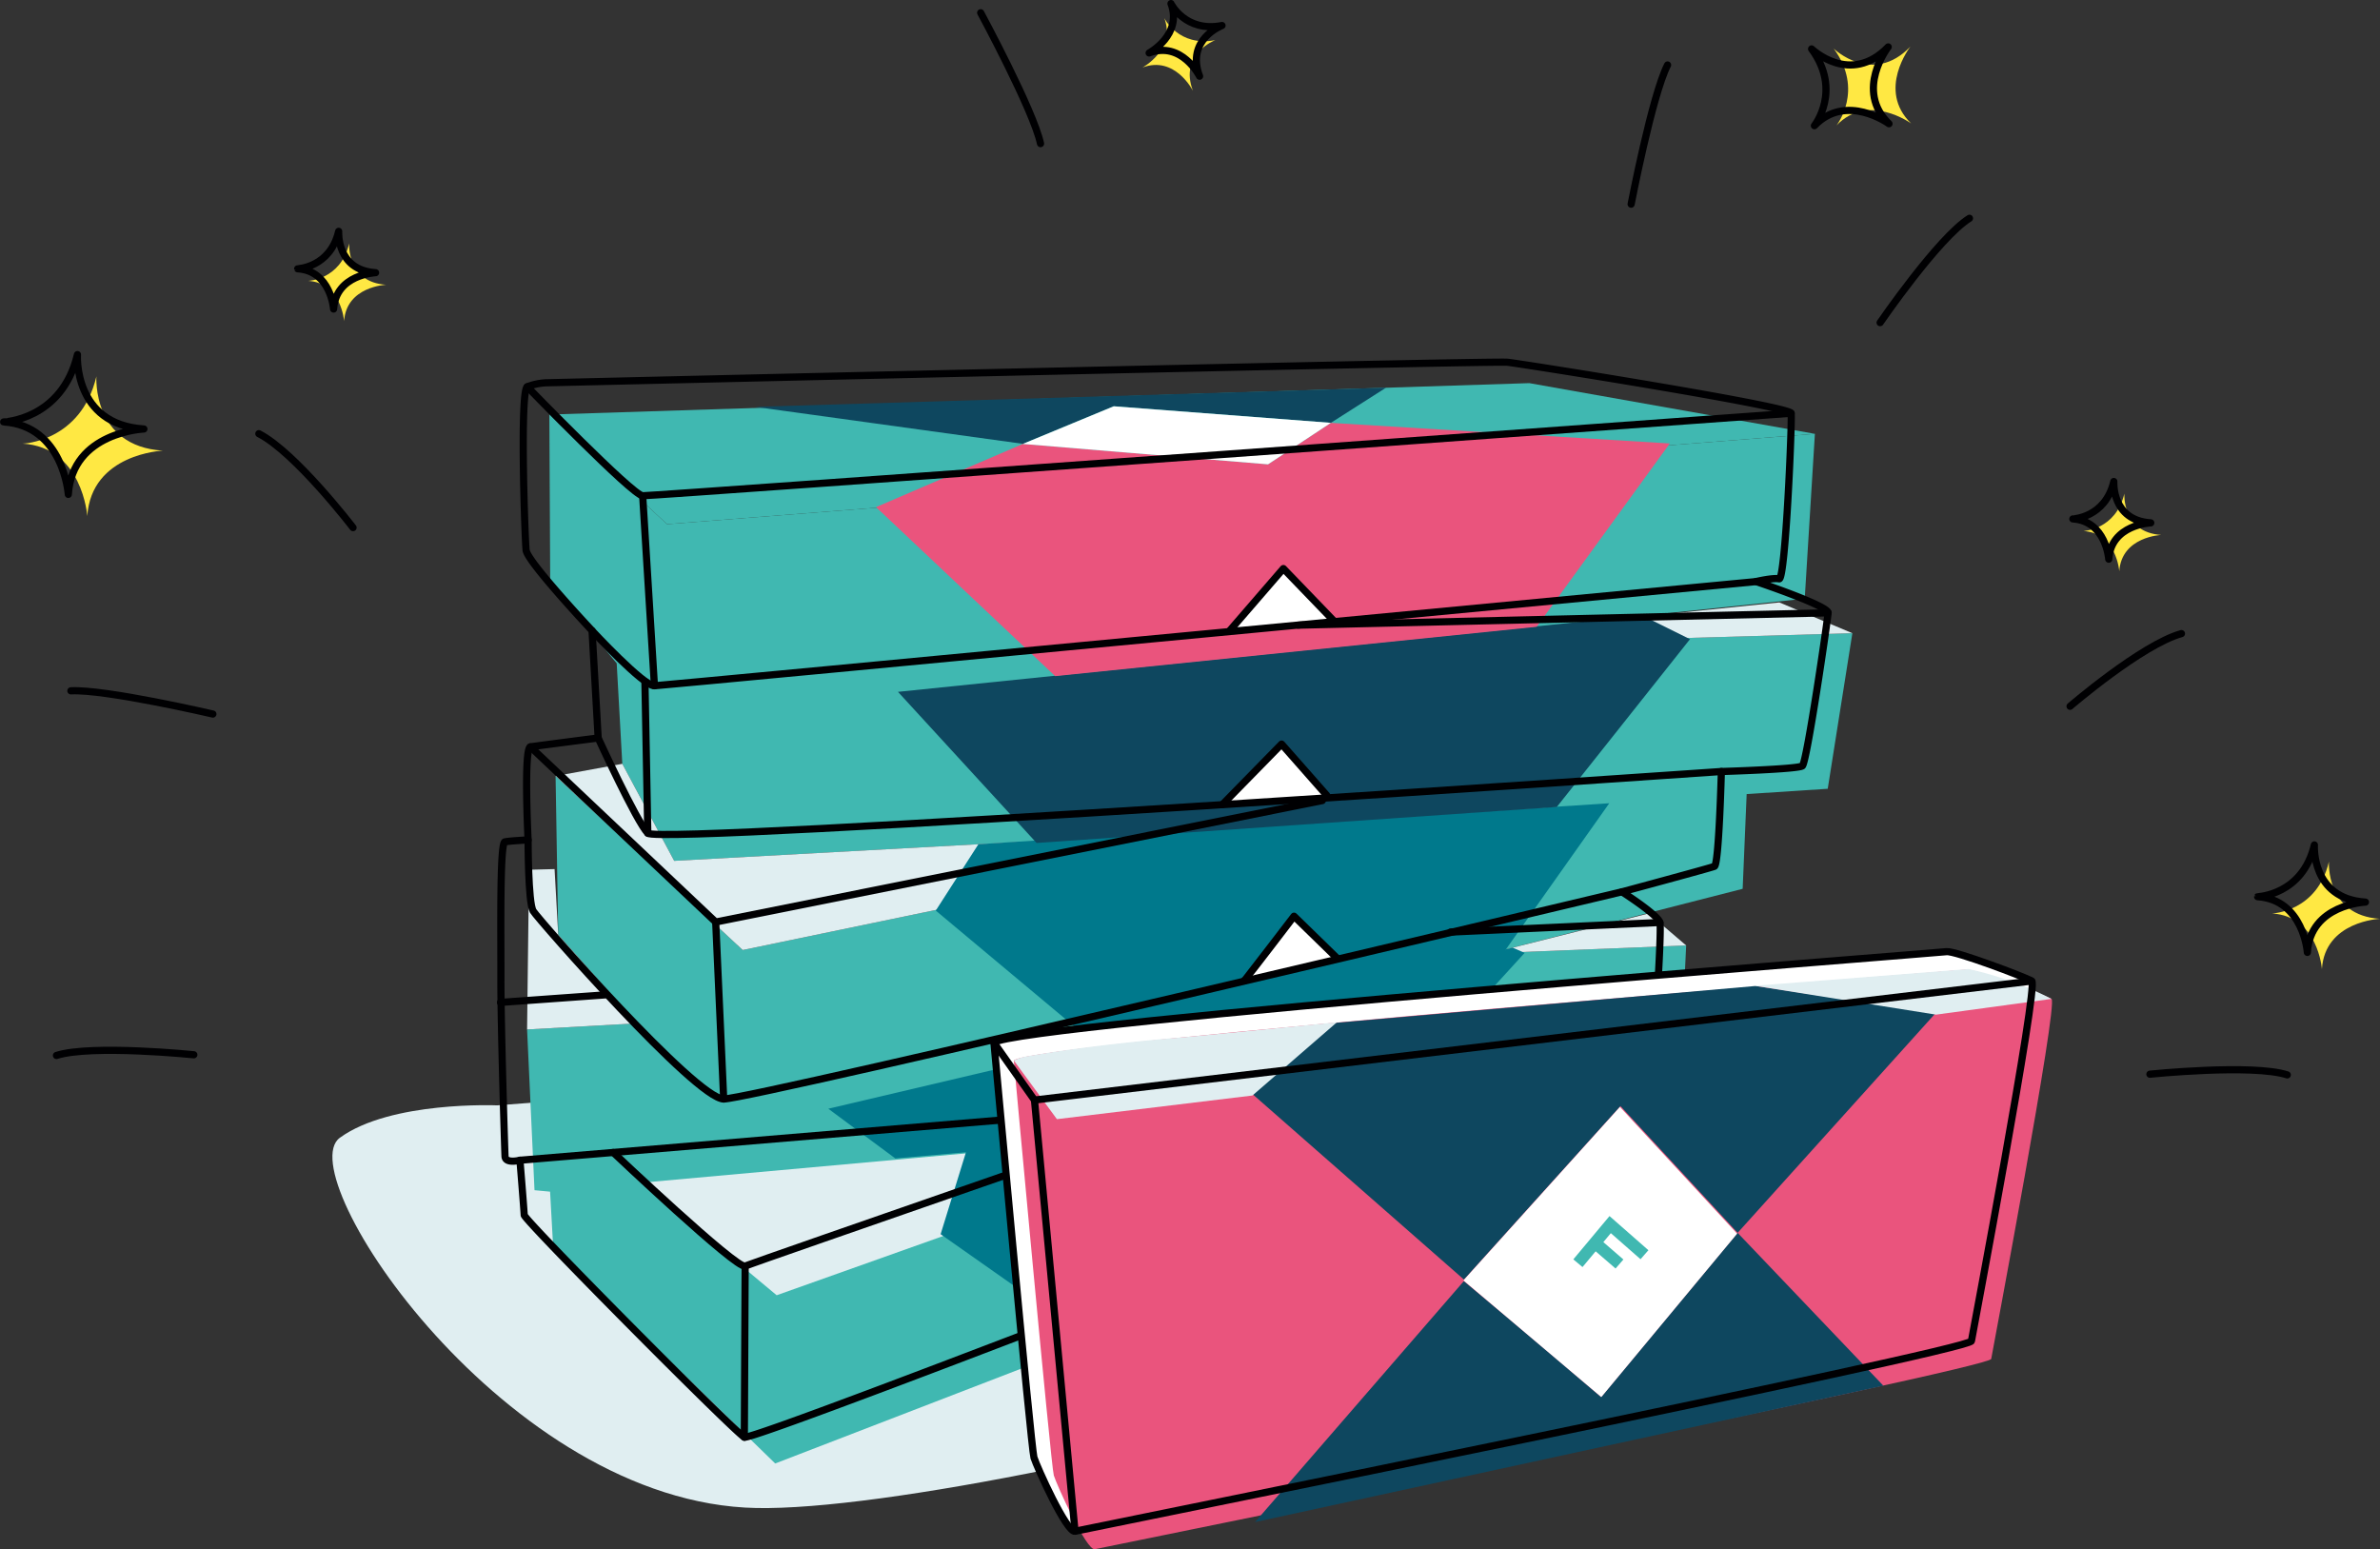 <svg id="Ebene_1" data-name="Ebene 1" xmlns="http://www.w3.org/2000/svg" viewBox="0 0 994.03 646.98"><rect x="0" y="0" width="994.03" height="646.98" fill="#333333" stroke="none"/><defs><style>.cls-1{fill:#e0eef1;}.cls-2,.cls-9{fill:none;}.cls-2{stroke:#000002;stroke-linecap:round;stroke-linejoin:round;stroke-width:3px;}.cls-3{fill:#ffe843;}.cls-4{fill:#40b8b1;}.cls-5{fill:#00798c;}.cls-6{fill:#0e475f;}.cls-7{fill:#ea547d;}.cls-8{fill:#fff;}.cls-9{stroke:#40b8b1;stroke-miterlimit:10;stroke-width:5px;}</style></defs><path class="cls-1" d="M402.63,590.43s-44.46-1.94-65.72,13.53,69.58,152.69,174,154.63,508.35-104.38,477.42-160.43S798.87,559.5,798.87,559.5L402.63,590.43" transform="translate(-194.97 -128.79)"/><path class="cls-2" d="M342.42,349.14s-24-31.32-39.34-39.23" transform="translate(-194.97 -128.79)"/><path class="cls-2" d="M283.88,427s-45.09-10.47-59.3-9.7" transform="translate(-194.97 -128.79)"/><path class="cls-2" d="M275.92,569.3s-42.82-4.37-57.37.29" transform="translate(-194.97 -128.79)"/><path class="cls-2" d="M1059.55,423.76s29.94-25.75,46.53-30.36" transform="translate(-194.97 -128.79)"/><path class="cls-2" d="M604.56,134.12s22,40.73,25,54.65" transform="translate(-194.97 -128.79)"/><path class="cls-2" d="M1092.9,577.41s42.83-4.37,57.37.29" transform="translate(-194.97 -128.79)"/><path class="cls-3" d="M235.23,286S233.32,315.16,263,317c0,0-29.86,1.19-31.57,27.32,0,0-2-28.68-27-30.26C204.39,314.1,228.74,313.33,235.23,286Z" transform="translate(-194.97 -128.79)"/><path class="cls-2" d="M227.32,276.88s-1.91,29.19,27.75,31.07c0,0-29.86,1.2-31.57,27.32,0,0-2.05-28.68-27-30.26C196.47,305,220.82,304.24,227.32,276.88Z" transform="translate(-194.97 -128.79)"/><path class="cls-3" d="M340.81,230.45s-1.06,16.23,15.43,17.27c0,0-16.6.66-17.55,15.18,0,0-1.13-15.93-15-16.81C323.67,246.09,337.21,245.66,340.81,230.45Z" transform="translate(-194.97 -128.79)"/><path class="cls-2" d="M336.42,225.4s-1.06,16.23,15.42,17.27c0,0-16.59.67-17.54,15.18,0,0-1.14-15.93-15-16.81C319.28,241,332.81,240.61,336.42,225.4Z" transform="translate(-194.97 -128.79)"/><path class="cls-3" d="M1082.23,334.93s-1.06,16.22,15.42,17.27c0,0-16.6.66-17.54,15.18,0,0-1.14-15.94-15-16.82C1065.09,350.56,1078.62,350.13,1082.23,334.93Z" transform="translate(-194.97 -128.79)"/><path class="cls-2" d="M1077.83,329.88s-1.06,16.22,15.43,17.27c0,0-16.6.66-17.55,15.18,0,0-1.14-15.94-15-16.82C1060.69,345.51,1074.22,345.08,1077.83,329.88Z" transform="translate(-194.97 -128.79)"/><path class="cls-3" d="M1167.67,488.64s-1.46,22.44,21.33,23.88c0,0-23,.92-24.26,21,0,0-1.57-22-20.77-23.24C1144,510.27,1162.68,509.67,1167.67,488.64Z" transform="translate(-194.97 -128.79)"/><path class="cls-2" d="M1161.59,481.66s-1.46,22.44,21.33,23.88c0,0-23,.92-24.26,21,0,0-1.57-22-20.77-23.25C1137.89,503.28,1156.61,502.69,1161.59,481.66Z" transform="translate(-194.97 -128.79)"/><path class="cls-2" d="M876.23,214.06s8.75-45.45,15.22-58.13" transform="translate(-194.97 -128.79)"/><path class="cls-2" d="M980.22,263.53s24.36-35.5,37.32-43.58" transform="translate(-194.97 -128.79)"/><path class="cls-3" d="M960.85,149.1s16.17,15.62,32-.83c0,0-14.14,18.1.33,32.08,0,0-17.83-13-31.17.8C962,181.15,973.67,166.5,960.85,149.1Z" transform="translate(-194.97 -128.79)"/><path class="cls-2" d="M951.6,149.22s16.16,15.62,32-.83c0,0-14.13,18.1.33,32.08,0,0-17.82-13.05-31.16.81C952.77,181.28,964.41,166.62,951.6,149.22Z" transform="translate(-194.97 -128.79)"/><polygon class="cls-4" points="229.75 497.68 231.04 520.91 323.77 611.2 684.91 471.97 684.95 455.14 701.42 454.55 704.24 394.85 622.55 398.11 727.84 371.2 729.51 331.63 763.37 329.42 773.66 264.45 558.16 270.64 753.76 250.03 758.01 181.18 278.6 218.92 229.44 173.13 229.8 243.33 257.57 277.05 259.91 318.99 281.58 359.52 563.88 344.1 310.2 396.76 232.04 324.1 233.15 390.38 265.95 427.38 220.14 429.94 223.24 497.07 229.75 497.68"/><polygon class="cls-1" points="268.05 493.93 324.38 540.94 520.8 471.09 268.05 493.93"/><polygon class="cls-1" points="265.95 427.38 220.14 429.94 220.95 363.23 231.62 362.96 233.15 390.38 265.95 427.38"/><polygon class="cls-1" points="259.91 318.99 232.04 324.1 310.2 396.76 563.88 344.1 281.58 359.52 259.91 318.99"/><polygon class="cls-4" points="229.44 173.13 278.6 218.92 758.01 181.18 638.72 160.01 229.44 173.13"/><polygon class="cls-1" points="773.66 264.45 558.16 270.64 743.17 251.59 773.66 264.45"/><polygon class="cls-1" points="704.24 394.85 622.55 398.11 688.61 381.48 704.24 394.85"/><polygon class="cls-5" points="458.54 561.61 392.86 515.44 403.55 480.87 630.89 460.75 603.54 504.02 458.54 561.61"/><path class="cls-5" d="M831.75,526.75l-62.21,68.19L568.92,612.6l-28-20.77,285.84-67.26Z" transform="translate(-194.97 -128.79)"/><path class="cls-5" d="M603.61,481.37q-8.91,13.85-17.81,27.71l68.56,57.33L823,526.59l44.09-62.33Z" transform="translate(-194.97 -128.79)"/><polygon class="cls-6" points="375.05 288.94 432.94 352.05 650.21 337.02 705.84 266.94 685.87 257.05 375.05 288.94"/><polygon class="cls-7" points="365.89 211.79 440.7 282.37 641.8 261.77 697.4 185.21 555.83 176.6 529.61 193.92 427.2 185.4 365.89 211.79"/><path class="cls-6" d="M750.8,305.39l23.05-14.68-263.53,8,111.86,15.44,38-15.71Z" transform="translate(-194.97 -128.79)"/><polygon class="cls-8" points="465.16 169.69 555.83 176.6 529.61 193.92 427.2 185.4 465.16 169.69"/><polygon class="cls-8" points="514.01 263.81 535.22 238.03 557.09 258.82 514.01 263.81"/><polygon class="cls-8" points="511.58 336.43 535.43 311.48 555.06 332.71 511.58 336.43"/><polygon class="cls-8" points="521.17 409.68 541.65 382.32 560.81 400.99 521.17 409.68"/><polygon class="cls-8" points="446.63 465.61 467.46 444.71 486.59 462.74 446.63 465.61"/><polygon class="cls-8" points="501.38 530.51 522.91 498.89 539.03 515.15 501.38 530.51"/><path class="cls-2" d="M422.89,288.66s395.5-9.25,401.68-8.58,118,18.41,118.48,21.3-2.37,69.67-5,69.15-9.65,1.13-9.65,1.13,30.26,10.14,30.09,13.06-8.87,62.55-10.75,63.94S913.91,451,913.91,451s-1,38.86-2.89,39.61-38.61,10.64-38.61,10.64,15,9.61,15.84,12.81-2.55,59.64-4.47,60.06S869,575.17,869,575.17s.06,14.23-1.81,15.62S509.84,731.1,505.85,729,414,638.48,413.91,636.22s-1.78-22.88-1.78-22.88-6.07,1.6-6.23-1.63-1.78-55.55-1.72-74-.56-56.9,1.68-57.34,9.67-.8,9.67-.8-1.91-38.4,1-38.87S444.8,437,444.8,437l-2.55-44.84s-27-28.74-27.54-33.57-2.67-66.83.5-68.28A25,25,0,0,1,422.89,288.66Z" transform="translate(-194.97 -128.79)"/><line class="cls-2" x1="217.15" y1="484.56" x2="673.98" y2="446.39"/><path class="cls-2" d="M415.53,479.57s0,26.2,2.11,29.66,67.95,78.47,79.6,78.54,375.17-86.53,375.17-86.53" transform="translate(-194.97 -128.79)"/><polyline class="cls-2" points="221.54 311.92 298.92 385.07 552.29 334.34"/><line class="cls-2" x1="302.26" y1="458.99" x2="298.92" y2="385.07"/><path class="cls-2" d="M913.91,451S470.3,481.71,465.53,476.77,444.8,437,444.8,437" transform="translate(-194.97 -128.79)"/><path class="cls-2" d="M442.25,392.19s21.53,23.2,26.05,23,460.12-43.51,460.12-43.51" transform="translate(-194.97 -128.79)"/><line class="cls-2" x1="763.53" y1="255.94" x2="542.19" y2="261.09"/><line class="cls-2" x1="693.27" y1="385.26" x2="605.8" y2="389.27"/><line class="cls-2" x1="252.55" y1="415.51" x2="209.04" y2="418.64"/><path class="cls-2" d="M451.11,610.12s51.6,48.87,55.08,47.41S702.4,589.25,702.4,589.25" transform="translate(-194.97 -128.79)"/><line class="cls-2" x1="310.88" y1="600.25" x2="311.22" y2="528.74"/><line class="cls-2" x1="270.56" y1="347.98" x2="269.36" y2="284.64"/><path class="cls-2" d="M415.21,290.34s44,45.37,48.19,45.49,479.65-34.45,479.65-34.45" transform="translate(-194.97 -128.79)"/><line class="cls-2" x1="273.33" y1="286.38" x2="268.42" y2="207.04"/><polyline class="cls-2" points="513.37 263.65 536.01 237.45 557.15 259.37"/><polyline class="cls-2" points="510.64 335.92 535.27 310.76 554.12 332.15"/><path class="cls-2" d="M714.91,538c.47-.34,20.52-26.57,20.52-26.57l17.84,17.39" transform="translate(-194.97 -128.79)"/><polyline class="cls-2" points="445.07 465.17 465.71 444.42 484.51 461.44"/><polyline class="cls-2" points="499.86 529.58 521.13 498.61 537.44 514.46"/><path class="cls-8" d="M610,564.84s15.5,169.4,16.7,173.27,13.69,31.64,17.15,30.78,373.66-75.37,374.36-79.46,28.08-148.58,25.2-150.32-32.16-12.75-35.59-12.27S618.18,557.19,610,564.84Z" transform="translate(-194.97 -128.79)"/><path class="cls-7" d="M618.4,571.69S633.91,741.1,635.11,745s13.69,31.64,17.15,30.78,373.65-75.37,374.36-79.46S1054.69,547.7,1051.81,546s-32.16-12.75-35.59-12.27S626.55,564,618.4,571.69Z" transform="translate(-194.97 -128.79)"/><polygon class="cls-6" points="557.78 427.18 522.99 456.83 611.44 534.4 676.8 461.95 725.74 514.87 808.48 423.06 733.22 411.78 557.78 427.18"/><path class="cls-6" d="M864,711.9l56.7-68.24,60.89,63.86L719.15,764.46l87.21-100.63q18.25,15.23,36.58,30.74,10.39,8.82,20.71,17.61" transform="translate(-194.97 -128.79)"/><path class="cls-1" d="M618.4,571.69l18,24.5,81.67-9.88,35.31-30.61c-5.63.56-14.1,1.41-24.38,2.42-26.07,2.57-39.1,3.85-44.22,4.25,0,0-32.1,2.56-60.77,7.55a25.37,25.37,0,0,0-3.85,1C619.38,571.24,618.77,571.51,618.4,571.69Z" transform="translate(-194.97 -128.79)"/><path class="cls-1" d="M1003.56,552.54l48.26-6.58a143.74,143.74,0,0,0-18.92-8.06,141.76,141.76,0,0,0-15.69-4.41l-89.29,7Z" transform="translate(-194.97 -128.79)"/><polygon class="cls-8" points="611.22 534.74 676.58 462.29 725.52 515.21 668.79 583.46 611.22 534.74"/><path class="cls-2" d="M610.1,564.23s15.51,169.41,16.71,173.28S640.5,769.14,644,768.29s373.65-75.37,374.36-79.46,28.07-148.59,25.2-150.32-32.17-12.75-35.6-12.27S618.25,556.59,610.1,564.23Z" transform="translate(-194.97 -128.79)"/><polyline class="cls-2" points="448.99 639.5 432.06 459.43 415.13 435.45"/><line class="cls-2" x1="848.54" y1="409.72" x2="432.07" y2="459.42"/><path class="cls-3" d="M702.57,145.54s-15.22,5.72-9.36,21.17c0,0-7.46-14.84-21.07-9.72,0,0,14-7.61,9.12-20.62C681.26,136.37,687.23,148.52,702.57,145.54Z" transform="translate(-194.97 -128.79)"/><path class="cls-2" d="M705.36,139.45s-15.22,5.73-9.37,21.17c0,0-7.45-14.84-21.07-9.71,0,0,14.05-7.62,9.12-20.62C684,130.29,690,142.44,705.36,139.45Z" transform="translate(-194.97 -128.79)"/><path class="cls-9" d="M854,656.35l13.47-16.12,14.33,12.57" transform="translate(-194.97 -128.79)"/><line class="cls-9" x1="666.16" y1="519.03" x2="676.39" y2="527.89"/></svg>